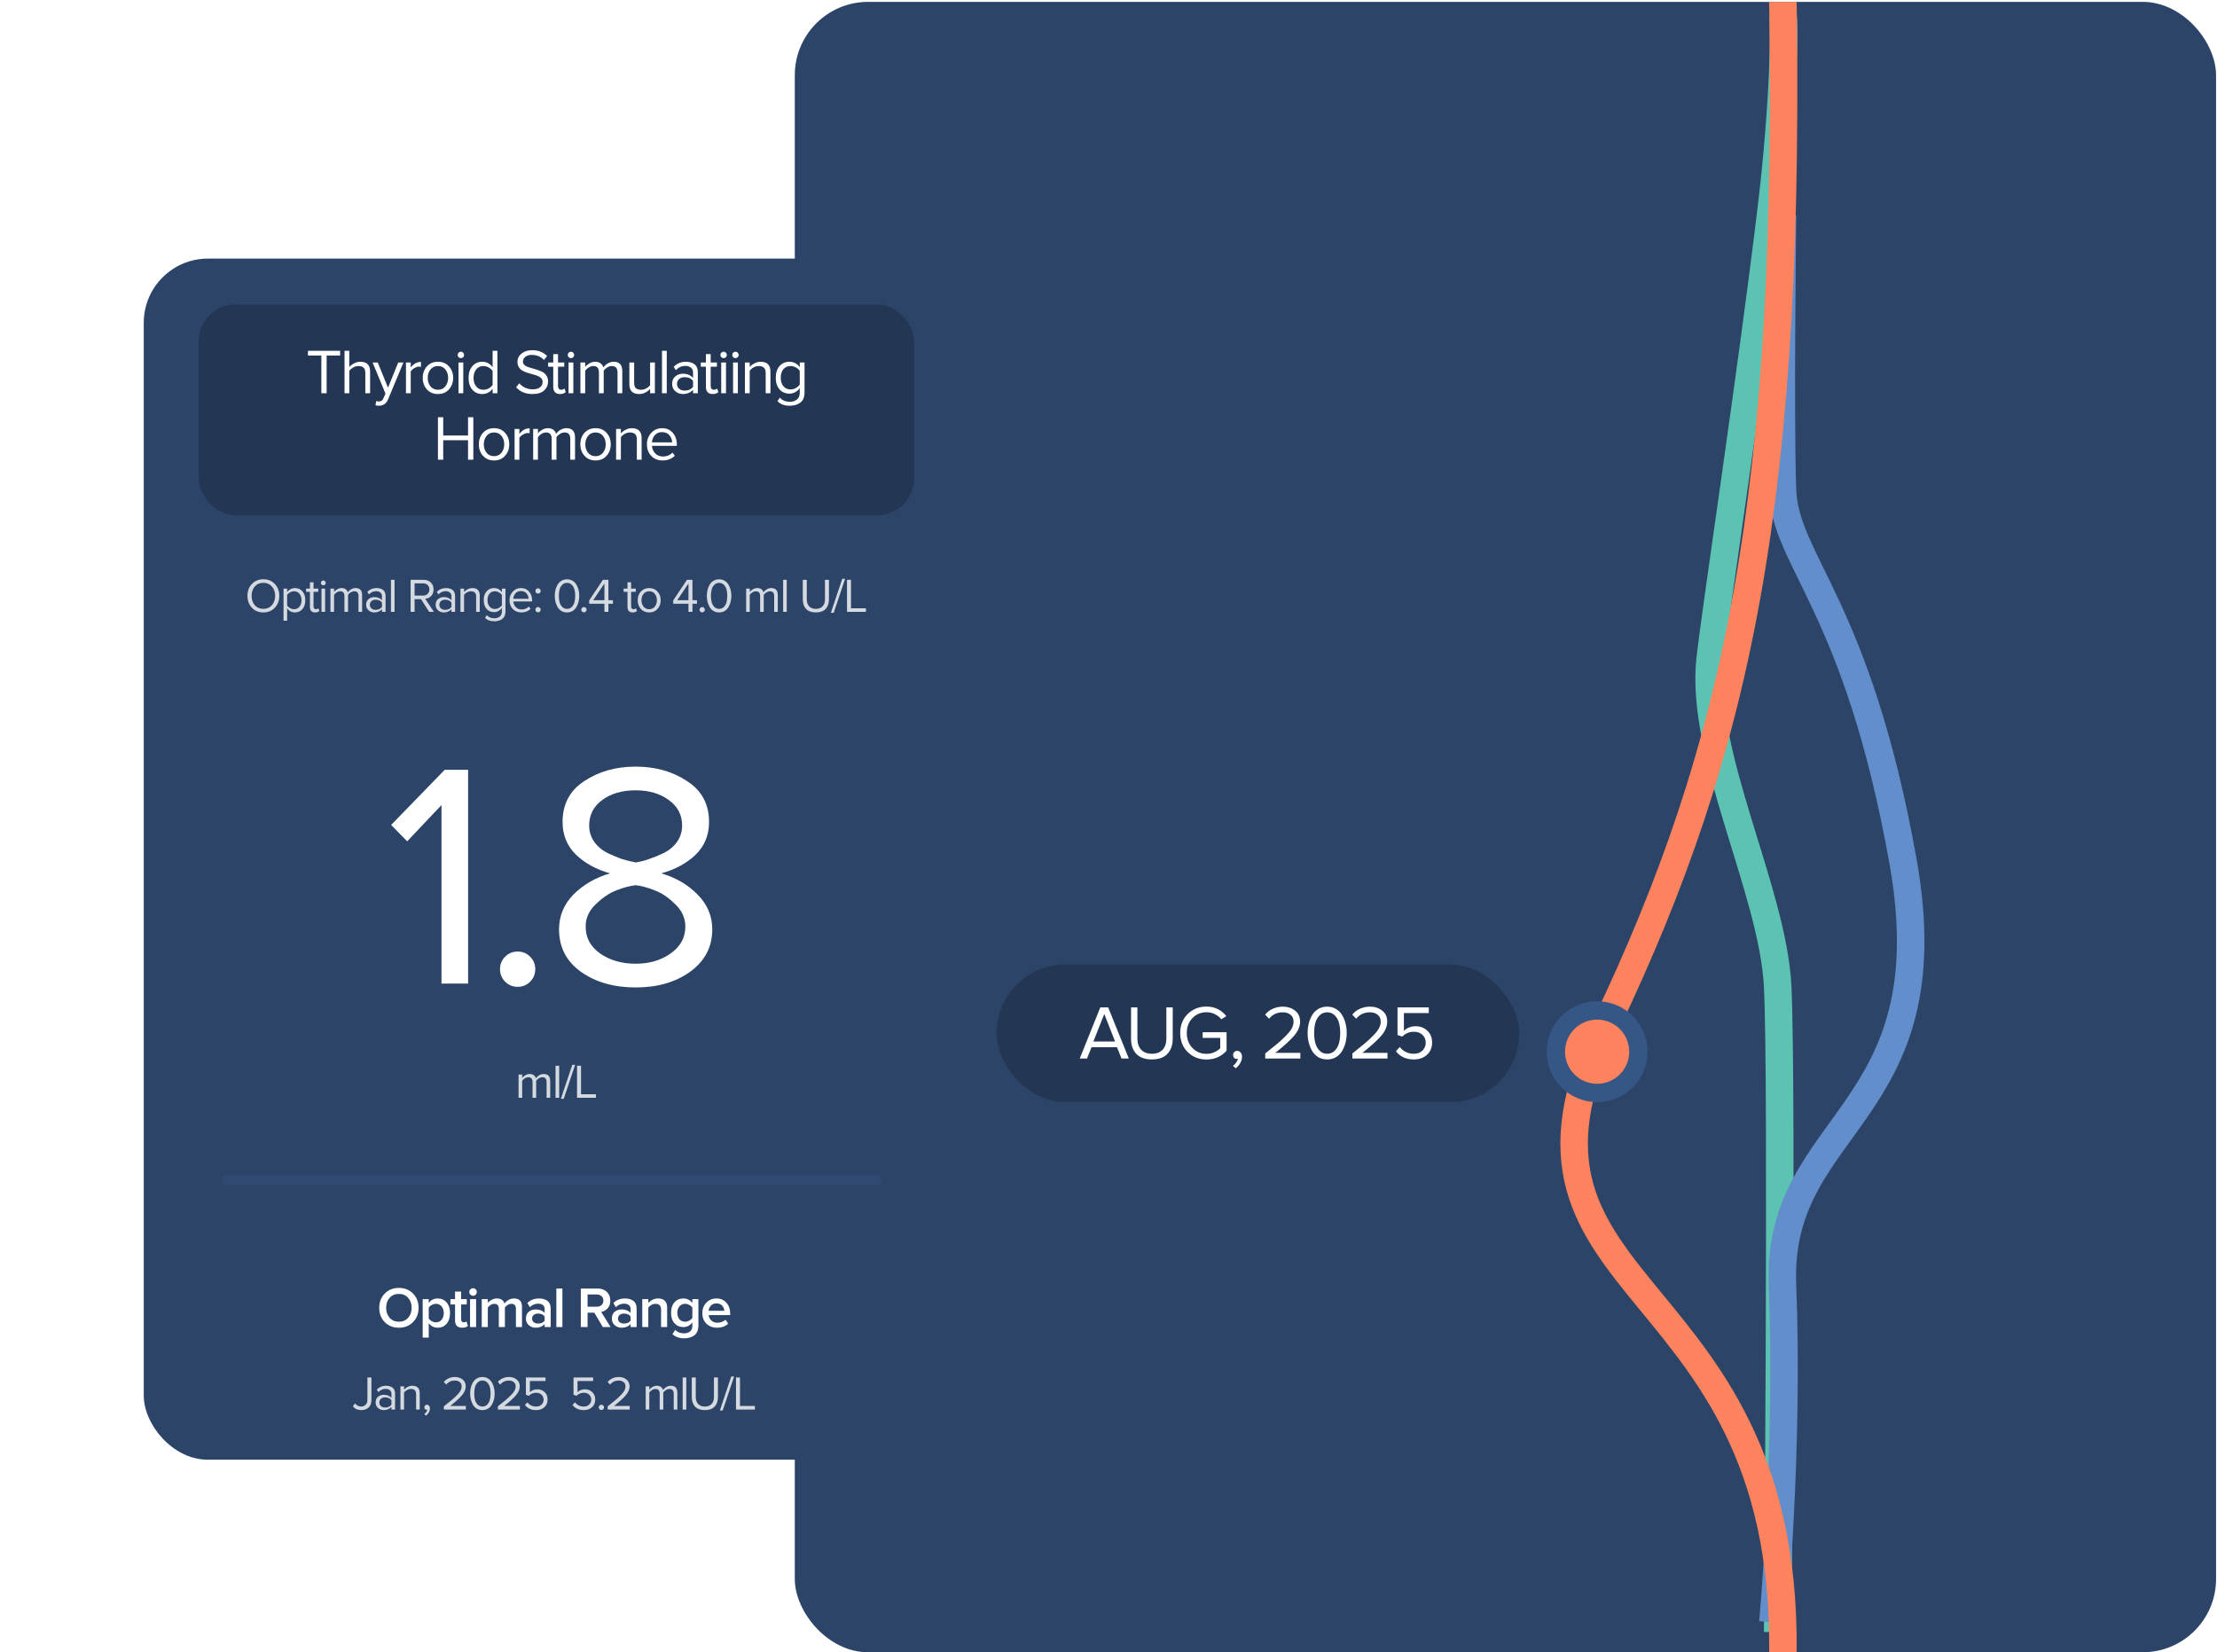 <svg width="267" height="199" viewBox="0 0 267 199" fill="none" xmlns="http://www.w3.org/2000/svg">
<g clip-path="url(#clip0_154_1882)">
<rect x="95.719" y="0.225" width="171.168" height="198.775" rx="8.834" fill="#2C4468"/>
<path d="M214.67 1.555C214.985 2.433 214.856 12.401 213.328 25.101C210.895 45.328 206.771 72.284 205.965 79.327C204.652 90.792 213.51 107.185 214.09 118.793C214.67 130.401 214.09 196.565 214.09 196.565" stroke="#5CC2B1" stroke-width="3.313"/>
<path d="M214.67 25.93C214.67 25.93 214.355 50.438 214.67 59.012C214.984 67.586 223.674 72.877 229.179 103.702C234.685 134.526 213.879 134.949 214.67 154.776C215.46 174.603 213.509 195.403 213.509 195.403" stroke="#628ECB" stroke-width="3.313"/>
<path d="M214.67 -3.088C215.83 59.594 209.471 89.674 193.45 123.355C177.429 157.037 216.411 152.456 214.67 201.209" stroke="#FC835E" stroke-width="3.313"/>
<circle cx="192.346" cy="126.668" r="4.969" fill="#FC835E" stroke="#365686" stroke-width="2.209"/>
<rect x="120.014" y="116.176" width="62.946" height="16.565" rx="8.282" fill="#233755"/>
<path d="M135.945 127.488H135.068L134.523 126.122H131.459L130.915 127.488H130.038L132.511 121.333H133.462L135.945 127.488ZM134.293 125.439L132.991 122.126L131.681 125.439H134.293ZM140.589 126.935C140.165 127.378 139.543 127.599 138.725 127.599C137.907 127.599 137.282 127.378 136.852 126.935C136.427 126.485 136.215 125.873 136.215 125.098V121.333H136.981V125.08C136.981 125.652 137.132 126.101 137.433 126.427C137.734 126.753 138.165 126.916 138.725 126.916C139.285 126.916 139.716 126.753 140.017 126.427C140.319 126.101 140.469 125.652 140.469 125.08V121.333H141.235V125.089C141.235 125.87 141.02 126.485 140.589 126.935ZM145.302 127.608C144.41 127.608 143.659 127.313 143.05 126.722C142.441 126.125 142.136 125.356 142.136 124.415C142.136 123.474 142.441 122.708 143.05 122.117C143.659 121.526 144.41 121.231 145.302 121.231C146.274 121.231 147.071 121.616 147.692 122.385L147.083 122.763C146.886 122.505 146.628 122.299 146.308 122.145C145.994 121.991 145.659 121.914 145.302 121.914C144.625 121.914 144.059 122.151 143.604 122.625C143.155 123.092 142.93 123.689 142.93 124.415C142.93 125.141 143.155 125.741 143.604 126.215C144.059 126.688 144.625 126.925 145.302 126.925C145.64 126.925 145.954 126.861 146.243 126.732C146.539 126.596 146.775 126.439 146.954 126.261V125.006H144.84V124.323H147.72V126.547C147.086 127.254 146.28 127.608 145.302 127.608ZM149.578 127.267C149.578 127.538 149.507 127.796 149.366 128.042C149.224 128.294 149.043 128.5 148.821 128.66L148.48 128.374C148.633 128.276 148.766 128.144 148.877 127.977C148.993 127.817 149.061 127.664 149.08 127.516C149.055 127.528 149.012 127.534 148.95 127.534C148.821 127.534 148.713 127.491 148.627 127.405C148.547 127.313 148.507 127.199 148.507 127.064C148.507 126.928 148.553 126.811 148.646 126.713C148.744 126.615 148.861 126.565 148.996 126.565C149.156 126.565 149.292 126.63 149.403 126.759C149.519 126.882 149.578 127.051 149.578 127.267ZM156.603 127.488H152.376V126.879C153.016 126.375 153.511 125.975 153.862 125.679C154.218 125.378 154.56 125.061 154.886 124.729C155.218 124.39 155.452 124.092 155.587 123.834C155.723 123.569 155.79 123.308 155.79 123.049C155.79 122.68 155.664 122.4 155.412 122.209C155.16 122.019 154.858 121.923 154.508 121.923C153.8 121.923 153.243 122.182 152.837 122.699L152.367 122.209C152.6 121.902 152.905 121.665 153.28 121.499C153.662 121.326 154.071 121.24 154.508 121.24C155.068 121.24 155.55 121.397 155.957 121.711C156.369 122.025 156.575 122.471 156.575 123.049C156.575 123.621 156.329 124.194 155.837 124.766C155.344 125.332 154.594 126.012 153.585 126.805H156.603V127.488ZM159.836 127.599C159.43 127.599 159.07 127.507 158.756 127.322C158.448 127.131 158.202 126.879 158.018 126.565C157.839 126.252 157.704 125.913 157.612 125.55C157.525 125.187 157.482 124.809 157.482 124.415C157.482 124.021 157.525 123.643 157.612 123.28C157.704 122.917 157.839 122.582 158.018 122.274C158.202 121.96 158.448 121.711 158.756 121.526C159.07 121.336 159.43 121.24 159.836 121.24C160.236 121.24 160.592 121.336 160.906 121.526C161.22 121.711 161.466 121.96 161.645 122.274C161.829 122.582 161.965 122.917 162.051 123.28C162.143 123.643 162.189 124.021 162.189 124.415C162.189 124.809 162.143 125.187 162.051 125.55C161.965 125.913 161.829 126.252 161.645 126.565C161.466 126.879 161.22 127.131 160.906 127.322C160.592 127.507 160.236 127.599 159.836 127.599ZM158.913 126.538C159.159 126.79 159.467 126.916 159.836 126.916C160.205 126.916 160.513 126.79 160.759 126.538C161.005 126.279 161.174 125.972 161.266 125.615C161.358 125.258 161.405 124.858 161.405 124.415C161.405 123.972 161.358 123.572 161.266 123.215C161.174 122.858 161.005 122.554 160.759 122.302C160.513 122.049 160.205 121.923 159.836 121.923C159.467 121.923 159.159 122.049 158.913 122.302C158.667 122.554 158.498 122.858 158.405 123.215C158.313 123.572 158.267 123.972 158.267 124.415C158.267 124.858 158.313 125.258 158.405 125.615C158.498 125.972 158.667 126.279 158.913 126.538ZM167.096 127.488H162.87V126.879C163.51 126.375 164.005 125.975 164.356 125.679C164.712 125.378 165.054 125.061 165.38 124.729C165.712 124.39 165.946 124.092 166.081 123.834C166.217 123.569 166.284 123.308 166.284 123.049C166.284 122.68 166.158 122.4 165.906 122.209C165.654 122.019 165.352 121.923 165.002 121.923C164.294 121.923 163.737 122.182 163.331 122.699L162.86 122.209C163.094 121.902 163.399 121.665 163.774 121.499C164.156 121.326 164.565 121.24 165.002 121.24C165.561 121.24 166.044 121.397 166.45 121.711C166.863 122.025 167.069 122.471 167.069 123.049C167.069 123.621 166.823 124.194 166.331 124.766C165.838 125.332 165.088 126.012 164.079 126.805H167.096V127.488ZM170.284 127.599C169.336 127.599 168.613 127.27 168.115 126.612L168.585 126.104C169.01 126.645 169.576 126.916 170.284 126.916C170.702 126.916 171.043 126.79 171.308 126.538C171.572 126.285 171.705 125.972 171.705 125.596C171.705 125.196 171.572 124.877 171.308 124.637C171.05 124.39 170.711 124.267 170.293 124.267C169.739 124.267 169.265 124.461 168.872 124.849L168.309 124.655V121.333H172.074V122.016H169.075V124.157C169.444 123.788 169.924 123.603 170.514 123.603C171.056 123.603 171.517 123.781 171.899 124.138C172.28 124.489 172.471 124.966 172.471 125.569C172.471 126.184 172.265 126.676 171.852 127.045C171.44 127.414 170.917 127.599 170.284 127.599Z" fill="white"/>
</g>
<g filter="url(#filter0_d_154_1882)">
<rect x="14" y="26.729" width="99.049" height="144.664" rx="7.73" fill="#2C4468"/>
<rect x="20.627" y="32.248" width="86.136" height="25.399" rx="4.417" fill="#233754"/>
<path d="M36.025 42.948H35.389V38.403H33.772V37.836H37.65V38.403H36.025V42.948ZM41.26 42.948H40.685V40.511C40.685 40.204 40.613 39.987 40.47 39.859C40.327 39.731 40.12 39.667 39.85 39.667C39.64 39.667 39.433 39.724 39.229 39.836C39.029 39.949 38.871 40.084 38.754 40.242V42.948H38.179V37.836H38.754V39.782C38.897 39.614 39.088 39.468 39.328 39.346C39.569 39.218 39.819 39.154 40.08 39.154C40.866 39.154 41.26 39.547 41.26 40.334V42.948ZM41.907 44.396L41.999 43.875C42.091 43.916 42.196 43.936 42.313 43.936C42.446 43.936 42.556 43.908 42.643 43.852C42.73 43.796 42.804 43.694 42.865 43.546L43.11 42.986L41.562 39.246H42.183L43.417 42.281L44.643 39.246H45.272L43.417 43.699C43.212 44.189 42.85 44.44 42.328 44.45C42.175 44.45 42.035 44.432 41.907 44.396ZM46.152 42.948H45.578V39.246H46.152V39.844C46.495 39.394 46.906 39.169 47.386 39.169V39.76C47.315 39.744 47.238 39.736 47.156 39.736C46.983 39.736 46.794 39.798 46.589 39.92C46.385 40.043 46.239 40.178 46.152 40.327V42.948ZM50.757 42.48C50.425 42.853 49.983 43.04 49.431 43.04C48.879 43.04 48.434 42.853 48.097 42.48C47.765 42.107 47.599 41.645 47.599 41.093C47.599 40.541 47.765 40.081 48.097 39.714C48.434 39.34 48.879 39.154 49.431 39.154C49.983 39.154 50.425 39.34 50.757 39.714C51.094 40.081 51.263 40.541 51.263 41.093C51.263 41.645 51.094 42.107 50.757 42.48ZM48.526 42.112C48.751 42.388 49.053 42.526 49.431 42.526C49.809 42.526 50.108 42.388 50.328 42.112C50.547 41.831 50.657 41.492 50.657 41.093C50.657 40.694 50.547 40.357 50.328 40.081C50.108 39.806 49.809 39.667 49.431 39.667C49.053 39.667 48.751 39.808 48.526 40.089C48.307 40.365 48.197 40.7 48.197 41.093C48.197 41.492 48.307 41.831 48.526 42.112ZM52.19 38.717C52.087 38.717 51.998 38.681 51.921 38.61C51.845 38.533 51.806 38.441 51.806 38.334C51.806 38.227 51.845 38.135 51.921 38.058C51.998 37.981 52.087 37.943 52.19 37.943C52.297 37.943 52.389 37.981 52.465 38.058C52.542 38.135 52.58 38.227 52.58 38.334C52.58 38.441 52.542 38.533 52.465 38.61C52.389 38.681 52.297 38.717 52.19 38.717ZM52.481 42.948H51.906V39.246H52.481V42.948ZM56.591 42.948H56.016V42.396C55.7 42.825 55.283 43.04 54.767 43.04C54.276 43.04 53.878 42.866 53.571 42.519C53.27 42.166 53.119 41.693 53.119 41.101C53.119 40.513 53.27 40.043 53.571 39.691C53.878 39.333 54.276 39.154 54.767 39.154C55.278 39.154 55.694 39.371 56.016 39.806V37.836H56.591V42.948ZM54.905 42.526C55.13 42.526 55.344 42.47 55.549 42.358C55.753 42.245 55.909 42.107 56.016 41.944V40.265C55.909 40.097 55.751 39.956 55.541 39.844C55.337 39.726 55.125 39.667 54.905 39.667C54.542 39.667 54.254 39.803 54.039 40.074C53.824 40.339 53.717 40.682 53.717 41.101C53.717 41.52 53.824 41.862 54.039 42.128C54.254 42.393 54.542 42.526 54.905 42.526ZM60.809 43.04C59.982 43.04 59.328 42.769 58.847 42.227L59.223 41.745C59.657 42.23 60.194 42.473 60.832 42.473C61.246 42.473 61.55 42.386 61.744 42.212C61.938 42.033 62.036 41.826 62.036 41.591C62.036 41.412 61.979 41.262 61.867 41.139C61.755 41.016 61.609 40.922 61.43 40.855C61.256 40.784 61.06 40.72 60.84 40.664C60.625 40.608 60.411 40.546 60.196 40.48C59.982 40.408 59.785 40.324 59.606 40.227C59.432 40.13 59.289 39.992 59.177 39.813C59.064 39.634 59.008 39.422 59.008 39.177C59.008 38.758 59.174 38.418 59.506 38.158C59.839 37.892 60.258 37.759 60.763 37.759C61.525 37.759 62.13 37.997 62.58 38.472L62.197 38.939C61.824 38.531 61.331 38.326 60.717 38.326C60.411 38.326 60.158 38.403 59.959 38.556C59.764 38.704 59.667 38.899 59.667 39.139C59.667 39.318 59.741 39.466 59.89 39.583C60.043 39.701 60.229 39.788 60.449 39.844C60.674 39.9 60.917 39.971 61.177 40.058C61.443 40.14 61.686 40.23 61.905 40.327C62.13 40.419 62.317 40.569 62.465 40.779C62.618 40.988 62.695 41.241 62.695 41.538C62.695 41.956 62.539 42.312 62.227 42.603C61.921 42.894 61.448 43.04 60.809 43.04ZM64.136 43.04C63.865 43.04 63.661 42.966 63.523 42.818C63.385 42.669 63.316 42.455 63.316 42.174V39.752H62.703V39.246H63.316V38.234H63.891V39.246H64.642V39.752H63.891V42.051C63.891 42.194 63.921 42.309 63.982 42.396C64.049 42.483 64.143 42.526 64.266 42.526C64.435 42.526 64.565 42.475 64.657 42.373L64.826 42.802C64.657 42.961 64.427 43.04 64.136 43.04ZM65.444 38.717C65.341 38.717 65.252 38.681 65.175 38.61C65.099 38.533 65.06 38.441 65.06 38.334C65.06 38.227 65.099 38.135 65.175 38.058C65.252 37.981 65.341 37.943 65.444 37.943C65.551 37.943 65.643 37.981 65.719 38.058C65.796 38.135 65.834 38.227 65.834 38.334C65.834 38.441 65.796 38.533 65.719 38.61C65.643 38.681 65.551 38.717 65.444 38.717ZM65.735 42.948H65.16V39.246H65.735V42.948ZM71.631 42.948H71.056V40.434C71.056 39.923 70.829 39.667 70.374 39.667C70.19 39.667 70.006 39.724 69.822 39.836C69.638 39.949 69.495 40.081 69.393 40.235V42.948H68.818V40.434C68.818 39.923 68.591 39.667 68.136 39.667C67.957 39.667 67.776 39.724 67.592 39.836C67.413 39.949 67.27 40.084 67.163 40.242V42.948H66.588V39.246H67.163V39.782C67.254 39.639 67.415 39.499 67.645 39.361C67.875 39.223 68.113 39.154 68.358 39.154C68.629 39.154 68.849 39.218 69.017 39.346C69.186 39.473 69.298 39.639 69.355 39.844C69.467 39.66 69.638 39.499 69.868 39.361C70.098 39.223 70.341 39.154 70.596 39.154C71.286 39.154 71.631 39.527 71.631 40.273V42.948ZM75.557 42.948H74.982V42.427C74.829 42.6 74.635 42.746 74.4 42.863C74.17 42.981 73.925 43.04 73.664 43.04C72.877 43.04 72.484 42.646 72.484 41.859V39.246H73.059V41.683C73.059 41.99 73.128 42.207 73.266 42.335C73.409 42.462 73.616 42.526 73.886 42.526C74.101 42.526 74.308 42.473 74.507 42.365C74.712 42.258 74.87 42.125 74.982 41.967V39.246H75.557V42.948ZM76.986 42.948H76.412V37.836H76.986V42.948ZM80.729 42.948H80.154V42.526C79.842 42.869 79.433 43.04 78.928 43.04C78.585 43.04 78.284 42.93 78.023 42.71C77.763 42.49 77.632 42.192 77.632 41.813C77.632 41.425 77.76 41.126 78.016 40.917C78.276 40.702 78.58 40.595 78.928 40.595C79.454 40.595 79.863 40.764 80.154 41.101V40.434C80.154 40.189 80.067 39.997 79.893 39.859C79.719 39.721 79.495 39.652 79.219 39.652C78.784 39.652 78.406 39.823 78.085 40.166L77.816 39.767C78.21 39.358 78.703 39.154 79.296 39.154C79.719 39.154 80.064 39.256 80.33 39.461C80.596 39.665 80.729 39.979 80.729 40.403V42.948ZM79.135 42.626C79.594 42.626 79.934 42.473 80.154 42.166V41.469C79.934 41.162 79.594 41.009 79.135 41.009C78.869 41.009 78.649 41.085 78.475 41.239C78.307 41.387 78.222 41.581 78.222 41.821C78.222 42.056 78.307 42.25 78.475 42.404C78.649 42.552 78.869 42.626 79.135 42.626ZM82.522 43.04C82.251 43.04 82.047 42.966 81.909 42.818C81.771 42.669 81.702 42.455 81.702 42.174V39.752H81.089V39.246H81.702V38.234H82.277V39.246H83.028V39.752H82.277V42.051C82.277 42.194 82.308 42.309 82.369 42.396C82.436 42.483 82.53 42.526 82.653 42.526C82.821 42.526 82.951 42.475 83.043 42.373L83.212 42.802C83.043 42.961 82.814 43.04 82.522 43.04ZM83.83 38.717C83.728 38.717 83.638 38.681 83.562 38.61C83.485 38.533 83.447 38.441 83.447 38.334C83.447 38.227 83.485 38.135 83.562 38.058C83.638 37.981 83.728 37.943 83.83 37.943C83.937 37.943 84.029 37.981 84.106 38.058C84.183 38.135 84.221 38.227 84.221 38.334C84.221 38.441 84.183 38.533 84.106 38.61C84.029 38.681 83.937 38.717 83.83 38.717ZM84.121 42.948H83.546V39.246H84.121V42.948ZM85.258 38.717C85.156 38.717 85.066 38.681 84.99 38.61C84.913 38.533 84.875 38.441 84.875 38.334C84.875 38.227 84.913 38.135 84.99 38.058C85.066 37.981 85.156 37.943 85.258 37.943C85.365 37.943 85.457 37.981 85.534 38.058C85.611 38.135 85.649 38.227 85.649 38.334C85.649 38.441 85.611 38.533 85.534 38.61C85.457 38.681 85.365 38.717 85.258 38.717ZM85.549 42.948H84.974V39.246H85.549V42.948ZM89.475 42.948H88.901V40.526C88.901 40.214 88.829 39.995 88.686 39.867C88.543 39.734 88.339 39.667 88.073 39.667C87.858 39.667 87.649 39.724 87.445 39.836C87.245 39.949 87.089 40.084 86.977 40.242V42.948H86.402V39.246H86.977V39.782C87.12 39.614 87.312 39.468 87.552 39.346C87.792 39.218 88.04 39.154 88.295 39.154C89.082 39.154 89.475 39.553 89.475 40.35V42.948ZM91.817 44.45C91.49 44.45 91.211 44.409 90.981 44.327C90.751 44.251 90.532 44.108 90.322 43.898L90.613 43.469C90.894 43.806 91.296 43.975 91.817 43.975C92.159 43.975 92.443 43.883 92.667 43.699C92.892 43.52 93.005 43.242 93.005 42.863V42.335C92.867 42.529 92.688 42.687 92.468 42.81C92.248 42.932 92.013 42.994 91.763 42.994C91.272 42.994 90.874 42.823 90.567 42.48C90.266 42.133 90.115 41.665 90.115 41.078C90.115 40.49 90.266 40.023 90.567 39.675C90.874 39.328 91.272 39.154 91.763 39.154C92.269 39.154 92.683 39.371 93.005 39.806V39.246H93.579V42.84C93.579 43.408 93.413 43.816 93.081 44.067C92.749 44.322 92.328 44.45 91.817 44.45ZM91.901 42.488C92.121 42.488 92.333 42.429 92.537 42.312C92.747 42.194 92.902 42.051 93.005 41.882V40.265C92.902 40.097 92.749 39.956 92.545 39.844C92.34 39.726 92.126 39.667 91.901 39.667C91.533 39.667 91.242 39.798 91.027 40.058C90.818 40.319 90.713 40.659 90.713 41.078C90.713 41.492 90.82 41.831 91.035 42.097C91.249 42.358 91.538 42.488 91.901 42.488ZM53.691 50.948H53.055V48.602H50.066V50.948H49.429V45.836H50.066V48.035H53.055V45.836H53.691V50.948ZM57.512 50.48C57.18 50.853 56.738 51.04 56.186 51.04C55.634 51.04 55.19 50.853 54.853 50.48C54.52 50.107 54.355 49.645 54.355 49.093C54.355 48.541 54.52 48.081 54.853 47.714C55.19 47.34 55.634 47.154 56.186 47.154C56.738 47.154 57.18 47.34 57.512 47.714C57.849 48.081 58.018 48.541 58.018 49.093C58.018 49.645 57.849 50.107 57.512 50.48ZM55.282 50.112C55.507 50.388 55.808 50.526 56.186 50.526C56.564 50.526 56.863 50.388 57.083 50.112C57.303 49.831 57.413 49.492 57.413 49.093C57.413 48.694 57.303 48.357 57.083 48.081C56.863 47.806 56.564 47.667 56.186 47.667C55.808 47.667 55.507 47.808 55.282 48.089C55.062 48.365 54.952 48.7 54.952 49.093C54.952 49.492 55.062 49.831 55.282 50.112ZM59.236 50.948H58.661V47.246H59.236V47.844C59.578 47.394 59.99 47.169 60.47 47.169V47.76C60.399 47.744 60.322 47.736 60.24 47.736C60.066 47.736 59.877 47.798 59.673 47.92C59.469 48.043 59.323 48.178 59.236 48.327V50.948ZM65.941 50.948H65.366V48.434C65.366 47.923 65.138 47.667 64.684 47.667C64.5 47.667 64.316 47.724 64.132 47.836C63.948 47.949 63.805 48.081 63.703 48.235V50.948H63.128V48.434C63.128 47.923 62.9 47.667 62.446 47.667C62.267 47.667 62.086 47.724 61.901 47.836C61.723 47.949 61.58 48.084 61.472 48.242V50.948H60.898V47.246H61.472V47.782C61.564 47.639 61.725 47.499 61.955 47.361C62.185 47.223 62.423 47.154 62.668 47.154C62.939 47.154 63.158 47.218 63.327 47.346C63.496 47.473 63.608 47.639 63.664 47.844C63.777 47.66 63.948 47.499 64.178 47.361C64.408 47.223 64.65 47.154 64.906 47.154C65.596 47.154 65.941 47.527 65.941 48.273V50.948ZM69.737 50.48C69.404 50.853 68.963 51.04 68.411 51.04C67.859 51.04 67.414 50.853 67.077 50.48C66.745 50.107 66.579 49.645 66.579 49.093C66.579 48.541 66.745 48.081 67.077 47.714C67.414 47.34 67.859 47.154 68.411 47.154C68.963 47.154 69.404 47.34 69.737 47.714C70.074 48.081 70.242 48.541 70.242 49.093C70.242 49.645 70.074 50.107 69.737 50.48ZM67.506 50.112C67.731 50.388 68.033 50.526 68.411 50.526C68.789 50.526 69.088 50.388 69.307 50.112C69.527 49.831 69.637 49.492 69.637 49.093C69.637 48.694 69.527 48.357 69.307 48.081C69.088 47.806 68.789 47.667 68.411 47.667C68.033 47.667 67.731 47.808 67.506 48.089C67.287 48.365 67.177 48.7 67.177 49.093C67.177 49.492 67.287 49.831 67.506 50.112ZM73.959 50.948H73.384V48.526C73.384 48.214 73.313 47.995 73.17 47.867C73.027 47.734 72.822 47.667 72.557 47.667C72.342 47.667 72.133 47.724 71.928 47.836C71.729 47.949 71.573 48.084 71.461 48.242V50.948H70.886V47.246H71.461V47.782C71.604 47.614 71.795 47.468 72.035 47.346C72.276 47.218 72.523 47.154 72.779 47.154C73.566 47.154 73.959 47.553 73.959 48.35V50.948ZM76.484 51.04C75.933 51.04 75.48 50.861 75.128 50.503C74.775 50.141 74.599 49.67 74.599 49.093C74.599 48.551 74.773 48.094 75.12 47.721C75.468 47.343 75.902 47.154 76.423 47.154C76.97 47.154 77.401 47.343 77.718 47.721C78.04 48.094 78.201 48.567 78.201 49.139V49.285H75.204C75.23 49.647 75.363 49.951 75.603 50.197C75.843 50.442 76.155 50.565 76.538 50.565C76.998 50.565 77.378 50.409 77.68 50.097L77.956 50.473C77.578 50.851 77.087 51.04 76.484 51.04ZM77.634 48.863C77.629 48.546 77.522 48.263 77.312 48.012C77.103 47.757 76.804 47.629 76.415 47.629C76.047 47.629 75.756 47.754 75.542 48.005C75.332 48.255 75.22 48.541 75.204 48.863H77.634Z" fill="white"/>
<path d="M28.405 69.345C27.838 69.345 27.377 69.156 27.021 68.777C26.666 68.399 26.489 67.922 26.489 67.347C26.489 66.772 26.666 66.295 27.021 65.917C27.377 65.538 27.838 65.349 28.405 65.349C28.969 65.349 29.428 65.538 29.784 65.917C30.143 66.295 30.322 66.772 30.322 67.347C30.322 67.922 30.143 68.399 29.784 68.777C29.428 69.156 28.969 69.345 28.405 69.345ZM28.405 68.916C28.83 68.916 29.172 68.77 29.43 68.476C29.693 68.179 29.824 67.803 29.824 67.347C29.824 66.888 29.693 66.511 29.43 66.218C29.172 65.924 28.83 65.778 28.405 65.778C27.977 65.778 27.633 65.924 27.375 66.218C27.116 66.511 26.987 66.888 26.987 67.347C26.987 67.803 27.116 68.179 27.375 68.476C27.633 68.77 27.977 68.916 28.405 68.916ZM32.212 69.345C31.818 69.345 31.503 69.181 31.268 68.853V70.341H30.834V66.478H31.268V66.895C31.372 66.749 31.507 66.631 31.673 66.542C31.839 66.453 32.019 66.409 32.212 66.409C32.583 66.409 32.882 66.542 33.109 66.809C33.341 67.071 33.457 67.426 33.457 67.874C33.457 68.322 33.341 68.679 33.109 68.945C32.882 69.212 32.583 69.345 32.212 69.345ZM32.102 68.957C32.376 68.957 32.594 68.856 32.756 68.656C32.918 68.451 32.999 68.191 32.999 67.874C32.999 67.558 32.918 67.299 32.756 67.098C32.594 66.897 32.376 66.797 32.102 66.797C31.936 66.797 31.774 66.841 31.615 66.93C31.461 67.015 31.345 67.119 31.268 67.243V68.505C31.345 68.633 31.461 68.741 31.615 68.829C31.774 68.914 31.936 68.957 32.102 68.957ZM34.632 69.345C34.428 69.345 34.273 69.289 34.169 69.177C34.065 69.065 34.013 68.903 34.013 68.691V66.861H33.549V66.478H34.013V65.714H34.447V66.478H35.014V66.861H34.447V68.598C34.447 68.706 34.47 68.793 34.516 68.859C34.566 68.924 34.638 68.957 34.73 68.957C34.858 68.957 34.956 68.918 35.026 68.841L35.153 69.165C35.026 69.285 34.852 69.345 34.632 69.345ZM35.62 66.079C35.543 66.079 35.475 66.052 35.417 65.998C35.36 65.94 35.331 65.871 35.331 65.789C35.331 65.708 35.36 65.639 35.417 65.581C35.475 65.523 35.543 65.494 35.62 65.494C35.701 65.494 35.771 65.523 35.829 65.581C35.887 65.639 35.916 65.708 35.916 65.789C35.916 65.871 35.887 65.94 35.829 65.998C35.771 66.052 35.701 66.079 35.62 66.079ZM35.84 69.275H35.406V66.478H35.84V69.275ZM40.295 69.275H39.861V67.376C39.861 66.99 39.689 66.797 39.345 66.797C39.206 66.797 39.067 66.84 38.928 66.924C38.789 67.009 38.681 67.11 38.604 67.225V69.275H38.17V67.376C38.17 66.99 37.998 66.797 37.654 66.797C37.519 66.797 37.382 66.84 37.243 66.924C37.108 67.009 37 67.112 36.919 67.231V69.275H36.485V66.478H36.919V66.884C36.989 66.776 37.11 66.67 37.284 66.565C37.458 66.461 37.637 66.409 37.822 66.409C38.027 66.409 38.193 66.457 38.32 66.554C38.448 66.65 38.533 66.776 38.575 66.93C38.66 66.791 38.789 66.67 38.963 66.565C39.137 66.461 39.32 66.409 39.513 66.409C40.034 66.409 40.295 66.691 40.295 67.254V69.275ZM43.123 69.275H42.688V68.957C42.453 69.216 42.144 69.345 41.762 69.345C41.503 69.345 41.275 69.262 41.078 69.096C40.882 68.93 40.783 68.704 40.783 68.418C40.783 68.125 40.88 67.899 41.073 67.741C41.27 67.579 41.499 67.498 41.762 67.498C42.16 67.498 42.468 67.625 42.688 67.88V67.376C42.688 67.191 42.623 67.046 42.491 66.942C42.36 66.838 42.19 66.785 41.982 66.785C41.654 66.785 41.368 66.915 41.125 67.173L40.922 66.872C41.219 66.563 41.592 66.409 42.04 66.409C42.36 66.409 42.621 66.486 42.822 66.641C43.022 66.795 43.123 67.032 43.123 67.353V69.275ZM41.918 69.032C42.266 69.032 42.522 68.916 42.688 68.685V68.158C42.522 67.926 42.266 67.81 41.918 67.81C41.717 67.81 41.551 67.868 41.42 67.984C41.293 68.096 41.229 68.243 41.229 68.424C41.229 68.602 41.293 68.748 41.42 68.864C41.551 68.976 41.717 69.032 41.918 69.032ZM44.206 69.275H43.771V65.413H44.206V69.275ZM48.941 69.275H48.374L47.389 67.741H46.619V69.275H46.139V65.413H47.691C48.05 65.413 48.341 65.519 48.565 65.731C48.789 65.944 48.901 66.226 48.901 66.577C48.901 66.909 48.804 67.173 48.611 67.37C48.418 67.567 48.181 67.677 47.899 67.7L48.941 69.275ZM47.633 67.318C47.86 67.318 48.046 67.249 48.188 67.11C48.331 66.971 48.403 66.793 48.403 66.577C48.403 66.361 48.331 66.185 48.188 66.05C48.046 65.911 47.86 65.841 47.633 65.841H46.619V67.318H47.633ZM51.492 69.275H51.058V68.957C50.823 69.216 50.514 69.345 50.132 69.345C49.873 69.345 49.645 69.262 49.448 69.096C49.252 68.93 49.153 68.704 49.153 68.418C49.153 68.125 49.249 67.899 49.443 67.741C49.639 67.579 49.869 67.498 50.132 67.498C50.529 67.498 50.838 67.625 51.058 67.88V67.376C51.058 67.191 50.992 67.046 50.861 66.942C50.73 66.838 50.56 66.785 50.352 66.785C50.023 66.785 49.738 66.915 49.495 67.173L49.292 66.872C49.589 66.563 49.962 66.409 50.41 66.409C50.73 66.409 50.991 66.486 51.191 66.641C51.392 66.795 51.492 67.032 51.492 67.353V69.275ZM50.288 69.032C50.635 69.032 50.892 68.916 51.058 68.685V68.158C50.892 67.926 50.635 67.81 50.288 67.81C50.087 67.81 49.921 67.868 49.79 67.984C49.663 68.096 49.599 68.243 49.599 68.424C49.599 68.602 49.663 68.748 49.79 68.864C49.921 68.976 50.087 69.032 50.288 69.032ZM54.463 69.275H54.029V67.445C54.029 67.21 53.975 67.044 53.867 66.948C53.759 66.847 53.604 66.797 53.404 66.797C53.241 66.797 53.083 66.84 52.929 66.924C52.778 67.009 52.66 67.112 52.575 67.231V69.275H52.141V66.478H52.575V66.884C52.684 66.757 52.828 66.646 53.01 66.554C53.191 66.457 53.379 66.409 53.572 66.409C54.166 66.409 54.463 66.71 54.463 67.312V69.275ZM56.232 70.41C55.985 70.41 55.775 70.379 55.601 70.318C55.427 70.26 55.261 70.152 55.103 69.993L55.323 69.669C55.535 69.924 55.838 70.051 56.232 70.051C56.491 70.051 56.705 69.982 56.875 69.843C57.045 69.708 57.13 69.497 57.13 69.212V68.812C57.025 68.959 56.89 69.079 56.724 69.171C56.558 69.264 56.381 69.31 56.192 69.31C55.821 69.31 55.52 69.181 55.288 68.922C55.06 68.66 54.947 68.306 54.947 67.862C54.947 67.418 55.06 67.065 55.288 66.803C55.52 66.54 55.821 66.409 56.192 66.409C56.574 66.409 56.886 66.573 57.13 66.901V66.478H57.564V69.194C57.564 69.623 57.438 69.932 57.188 70.121C56.937 70.314 56.618 70.41 56.232 70.41ZM56.296 68.928C56.462 68.928 56.622 68.884 56.776 68.795C56.935 68.706 57.053 68.598 57.13 68.471V67.249C57.053 67.121 56.937 67.015 56.782 66.93C56.628 66.841 56.466 66.797 56.296 66.797C56.018 66.797 55.798 66.895 55.636 67.092C55.477 67.289 55.398 67.546 55.398 67.862C55.398 68.175 55.479 68.432 55.642 68.633C55.804 68.829 56.022 68.928 56.296 68.928ZM59.474 69.345C59.057 69.345 58.716 69.21 58.449 68.939C58.183 68.665 58.05 68.31 58.05 67.874C58.05 67.465 58.181 67.119 58.444 66.838C58.706 66.552 59.034 66.409 59.428 66.409C59.841 66.409 60.167 66.552 60.407 66.838C60.65 67.119 60.772 67.476 60.772 67.909V68.019H58.507C58.527 68.293 58.627 68.523 58.808 68.708C58.99 68.893 59.225 68.986 59.515 68.986C59.862 68.986 60.15 68.868 60.378 68.633L60.586 68.916C60.3 69.202 59.93 69.345 59.474 69.345ZM60.343 67.7C60.339 67.461 60.258 67.247 60.1 67.058C59.941 66.865 59.716 66.768 59.422 66.768C59.144 66.768 58.924 66.863 58.762 67.052C58.604 67.241 58.519 67.457 58.507 67.7H60.343ZM61.711 66.982C61.649 67.044 61.574 67.075 61.485 67.075C61.396 67.075 61.321 67.044 61.259 66.982C61.197 66.921 61.166 66.845 61.166 66.757C61.166 66.668 61.197 66.592 61.259 66.531C61.321 66.469 61.396 66.438 61.485 66.438C61.574 66.438 61.649 66.469 61.711 66.531C61.772 66.592 61.803 66.668 61.803 66.757C61.803 66.845 61.772 66.921 61.711 66.982ZM61.711 69.241C61.649 69.302 61.574 69.333 61.485 69.333C61.396 69.333 61.321 69.302 61.259 69.241C61.197 69.179 61.166 69.104 61.166 69.015C61.166 68.926 61.197 68.851 61.259 68.789C61.321 68.727 61.396 68.696 61.485 68.696C61.574 68.696 61.649 68.727 61.711 68.789C61.772 68.851 61.803 68.926 61.803 69.015C61.803 69.104 61.772 69.179 61.711 69.241ZM64.975 69.345C64.72 69.345 64.494 69.287 64.297 69.171C64.104 69.052 63.95 68.893 63.834 68.696C63.722 68.499 63.637 68.287 63.579 68.059C63.525 67.832 63.498 67.594 63.498 67.347C63.498 67.1 63.525 66.863 63.579 66.635C63.637 66.407 63.722 66.197 63.834 66.004C63.95 65.807 64.104 65.65 64.297 65.535C64.494 65.415 64.72 65.355 64.975 65.355C65.225 65.355 65.449 65.415 65.646 65.535C65.843 65.65 65.998 65.807 66.109 66.004C66.225 66.197 66.31 66.407 66.364 66.635C66.422 66.863 66.451 67.1 66.451 67.347C66.451 67.594 66.422 67.832 66.364 68.059C66.31 68.287 66.225 68.499 66.109 68.696C65.998 68.893 65.843 69.052 65.646 69.171C65.449 69.287 65.225 69.345 64.975 69.345ZM64.395 68.679C64.55 68.837 64.743 68.916 64.975 68.916C65.206 68.916 65.399 68.837 65.554 68.679C65.708 68.517 65.814 68.324 65.872 68.1C65.93 67.876 65.959 67.625 65.959 67.347C65.959 67.069 65.93 66.818 65.872 66.594C65.814 66.37 65.708 66.179 65.554 66.021C65.399 65.863 65.206 65.784 64.975 65.784C64.743 65.784 64.55 65.863 64.395 66.021C64.241 66.179 64.135 66.37 64.077 66.594C64.019 66.818 63.99 67.069 63.99 67.347C63.99 67.625 64.019 67.876 64.077 68.1C64.135 68.324 64.241 68.517 64.395 68.679ZM67.237 69.241C67.175 69.302 67.1 69.333 67.011 69.333C66.923 69.333 66.847 69.302 66.785 69.241C66.724 69.179 66.693 69.104 66.693 69.015C66.693 68.926 66.724 68.851 66.785 68.789C66.847 68.727 66.923 68.696 67.011 68.696C67.1 68.696 67.175 68.727 67.237 68.789C67.299 68.851 67.33 68.926 67.33 69.015C67.33 69.104 67.299 69.179 67.237 69.241ZM69.96 69.275H69.479V68.297H67.644V67.897L69.3 65.413H69.96V67.874H70.504V68.297H69.96V69.275ZM69.479 67.874V65.859L68.124 67.874H69.479ZM72.877 69.345C72.672 69.345 72.518 69.289 72.414 69.177C72.31 69.065 72.257 68.903 72.257 68.691V66.861H71.794V66.478H72.257V65.714H72.692V66.478H73.259V66.861H72.692V68.598C72.692 68.706 72.715 68.793 72.761 68.859C72.811 68.924 72.883 68.957 72.976 68.957C73.103 68.957 73.201 68.918 73.271 68.841L73.398 69.165C73.271 69.285 73.097 69.345 72.877 69.345ZM75.875 68.922C75.624 69.204 75.29 69.345 74.873 69.345C74.456 69.345 74.12 69.204 73.865 68.922C73.614 68.64 73.489 68.291 73.489 67.874C73.489 67.457 73.614 67.11 73.865 66.832C74.12 66.55 74.456 66.409 74.873 66.409C75.29 66.409 75.624 66.55 75.875 66.832C76.129 67.11 76.257 67.457 76.257 67.874C76.257 68.291 76.129 68.64 75.875 68.922ZM74.189 68.644C74.359 68.853 74.587 68.957 74.873 68.957C75.159 68.957 75.384 68.853 75.55 68.644C75.716 68.432 75.799 68.175 75.799 67.874C75.799 67.573 75.716 67.318 75.55 67.11C75.384 66.901 75.159 66.797 74.873 66.797C74.587 66.797 74.359 66.903 74.189 67.115C74.023 67.324 73.941 67.577 73.941 67.874C73.941 68.175 74.023 68.432 74.189 68.644ZM80.081 69.275H79.601V68.297H77.765V67.897L79.421 65.413H80.081V67.874H80.626V68.297H80.081V69.275ZM79.601 67.874V65.859L78.246 67.874H79.601ZM81.479 69.241C81.417 69.302 81.342 69.333 81.253 69.333C81.164 69.333 81.089 69.302 81.027 69.241C80.965 69.179 80.934 69.104 80.934 69.015C80.934 68.926 80.965 68.851 81.027 68.789C81.089 68.727 81.164 68.696 81.253 68.696C81.342 68.696 81.417 68.727 81.479 68.789C81.54 68.851 81.571 68.926 81.571 69.015C81.571 69.104 81.54 69.179 81.479 69.241ZM83.291 69.345C83.036 69.345 82.81 69.287 82.613 69.171C82.42 69.052 82.266 68.893 82.15 68.696C82.038 68.499 81.953 68.287 81.895 68.059C81.841 67.832 81.814 67.594 81.814 67.347C81.814 67.1 81.841 66.863 81.895 66.635C81.953 66.407 82.038 66.197 82.15 66.004C82.266 65.807 82.42 65.65 82.613 65.535C82.81 65.415 83.036 65.355 83.291 65.355C83.541 65.355 83.765 65.415 83.962 65.535C84.159 65.65 84.314 65.807 84.425 66.004C84.541 66.197 84.626 66.407 84.68 66.635C84.738 66.863 84.767 67.1 84.767 67.347C84.767 67.594 84.738 67.832 84.68 68.059C84.626 68.287 84.541 68.499 84.425 68.696C84.314 68.893 84.159 69.052 83.962 69.171C83.765 69.287 83.541 69.345 83.291 69.345ZM82.712 68.679C82.866 68.837 83.059 68.916 83.291 68.916C83.522 68.916 83.715 68.837 83.87 68.679C84.024 68.517 84.13 68.324 84.188 68.1C84.246 67.876 84.275 67.625 84.275 67.347C84.275 67.069 84.246 66.818 84.188 66.594C84.13 66.37 84.024 66.179 83.87 66.021C83.715 65.863 83.522 65.784 83.291 65.784C83.059 65.784 82.866 65.863 82.712 66.021C82.557 66.179 82.451 66.37 82.393 66.594C82.335 66.818 82.306 67.069 82.306 67.347C82.306 67.625 82.335 67.876 82.393 68.1C82.451 68.324 82.557 68.517 82.712 68.679ZM90.358 69.275H89.924V67.376C89.924 66.99 89.752 66.797 89.408 66.797C89.269 66.797 89.13 66.84 88.992 66.924C88.853 67.009 88.744 67.11 88.667 67.225V69.275H88.233V67.376C88.233 66.99 88.061 66.797 87.718 66.797C87.582 66.797 87.445 66.84 87.306 66.924C87.171 67.009 87.063 67.112 86.982 67.231V69.275H86.548V66.478H86.982V66.884C87.052 66.776 87.173 66.67 87.347 66.565C87.521 66.461 87.7 66.409 87.885 66.409C88.09 66.409 88.256 66.457 88.383 66.554C88.511 66.65 88.596 66.776 88.638 66.93C88.723 66.791 88.853 66.67 89.026 66.565C89.2 66.461 89.383 66.409 89.576 66.409C90.097 66.409 90.358 66.691 90.358 67.254V69.275ZM91.437 69.275H91.003V65.413H91.437V69.275ZM96.115 68.928C95.848 69.206 95.458 69.345 94.945 69.345C94.431 69.345 94.04 69.206 93.769 68.928C93.503 68.646 93.37 68.262 93.37 67.776V65.413H93.85V67.764C93.85 68.123 93.945 68.405 94.134 68.609C94.323 68.814 94.594 68.916 94.945 68.916C95.296 68.916 95.567 68.814 95.756 68.609C95.945 68.405 96.039 68.123 96.039 67.764V65.413H96.52V67.77C96.52 68.26 96.385 68.646 96.115 68.928ZM97.093 69.391H96.751L98.123 65.297H98.465L97.093 69.391ZM100.97 69.275H98.694V65.413H99.175V68.847H100.97V69.275Z" fill="white" fill-opacity="0.8"/>
<path d="M46.43 154.82C45.985 155.269 45.418 155.494 44.727 155.494C44.037 155.494 43.47 155.269 43.025 154.82C42.58 154.366 42.358 153.791 42.358 153.096C42.358 152.401 42.58 151.829 43.025 151.38C43.47 150.926 44.037 150.699 44.727 150.699C45.418 150.699 45.985 150.926 46.43 151.38C46.874 151.829 47.097 152.401 47.097 153.096C47.097 153.791 46.874 154.366 46.43 154.82ZM44.727 154.771C45.186 154.771 45.557 154.613 45.839 154.298C46.122 153.979 46.263 153.578 46.263 153.096C46.263 152.61 46.122 152.209 45.839 151.894C45.557 151.579 45.186 151.422 44.727 151.422C44.264 151.422 43.891 151.579 43.609 151.894C43.331 152.209 43.192 152.61 43.192 153.096C43.192 153.583 43.331 153.983 43.609 154.298C43.891 154.613 44.264 154.771 44.727 154.771ZM49.399 155.494C48.955 155.494 48.596 155.311 48.322 154.945V156.689H47.593V152.054H48.322V152.513C48.591 152.151 48.95 151.971 49.399 151.971C49.839 151.971 50.196 152.128 50.469 152.443C50.747 152.758 50.886 153.187 50.886 153.729C50.886 154.271 50.747 154.701 50.469 155.021C50.196 155.336 49.839 155.494 49.399 155.494ZM49.184 154.847C49.471 154.847 49.7 154.743 49.872 154.535C50.043 154.326 50.129 154.057 50.129 153.729C50.129 153.4 50.043 153.133 49.872 152.929C49.7 152.721 49.471 152.617 49.184 152.617C49.017 152.617 48.853 152.661 48.691 152.749C48.528 152.837 48.406 152.943 48.322 153.068V154.396C48.406 154.521 48.528 154.627 48.691 154.715C48.853 154.803 49.017 154.847 49.184 154.847ZM52.351 155.494C52.069 155.494 51.853 155.419 51.705 155.271C51.561 155.123 51.49 154.91 51.49 154.632V152.693H50.934V152.054H51.49V151.137H52.219V152.054H52.9V152.693H52.219V154.451C52.219 154.572 52.247 154.669 52.303 154.743C52.358 154.813 52.437 154.847 52.539 154.847C52.687 154.847 52.796 154.808 52.865 154.729L53.039 155.278C52.886 155.422 52.657 155.494 52.351 155.494ZM53.658 151.644C53.537 151.644 53.431 151.6 53.338 151.512C53.25 151.424 53.206 151.317 53.206 151.192C53.206 151.067 53.25 150.961 53.338 150.873C53.431 150.785 53.537 150.741 53.658 150.741C53.783 150.741 53.889 150.785 53.977 150.873C54.066 150.961 54.109 151.067 54.109 151.192C54.109 151.317 54.066 151.424 53.977 151.512C53.889 151.6 53.783 151.644 53.658 151.644ZM54.026 155.41H53.297V152.054H54.026V155.41ZM59.55 155.41H58.82V153.221C58.82 152.818 58.637 152.617 58.271 152.617C58.118 152.617 57.97 152.661 57.826 152.749C57.683 152.837 57.572 152.941 57.493 153.061V155.41H56.763V153.221C56.763 152.818 56.578 152.617 56.207 152.617C56.059 152.617 55.913 152.661 55.77 152.749C55.631 152.837 55.519 152.943 55.436 153.068V155.41H54.706V152.054H55.436V152.513C55.519 152.387 55.663 152.267 55.867 152.151C56.075 152.031 56.295 151.971 56.527 151.971C57.013 151.971 57.319 152.177 57.444 152.589C57.551 152.422 57.708 152.279 57.917 152.158C58.125 152.033 58.348 151.971 58.584 151.971C59.228 151.971 59.55 152.309 59.55 152.985V155.41ZM63.008 155.41H62.279V155.049C62.019 155.345 61.658 155.494 61.194 155.494C60.889 155.494 60.618 155.396 60.382 155.202C60.145 155.002 60.027 154.729 60.027 154.382C60.027 154.025 60.143 153.754 60.374 153.569C60.611 153.383 60.884 153.291 61.194 153.291C61.672 153.291 62.033 153.434 62.279 153.722V153.221C62.279 153.027 62.207 152.874 62.063 152.763C61.919 152.651 61.73 152.596 61.493 152.596C61.118 152.596 60.787 152.737 60.5 153.02L60.201 152.513C60.581 152.151 61.051 151.971 61.611 151.971C62.024 151.971 62.36 152.068 62.619 152.262C62.878 152.457 63.008 152.765 63.008 153.187V155.41ZM61.479 154.993C61.845 154.993 62.112 154.877 62.279 154.646V154.139C62.112 153.907 61.845 153.791 61.479 153.791C61.271 153.791 61.099 153.847 60.965 153.958C60.831 154.069 60.764 154.215 60.764 154.396C60.764 154.576 60.831 154.722 60.965 154.833C61.099 154.94 61.271 154.993 61.479 154.993ZM64.418 155.41H63.688V150.775H64.418V155.41ZM70.223 155.41H69.285L68.256 153.68H67.45V155.41H66.637V150.775H68.673C69.127 150.775 69.493 150.91 69.771 151.178C70.049 151.447 70.188 151.797 70.188 152.228C70.188 152.617 70.081 152.929 69.868 153.166C69.655 153.397 69.396 153.539 69.09 153.59L70.223 155.41ZM68.562 152.964C68.794 152.964 68.984 152.897 69.132 152.763C69.28 152.628 69.354 152.45 69.354 152.228C69.354 152.005 69.28 151.827 69.132 151.693C68.984 151.558 68.794 151.491 68.562 151.491H67.45V152.964H68.562ZM73.357 155.41H72.628V155.049C72.368 155.345 72.007 155.494 71.544 155.494C71.238 155.494 70.967 155.396 70.731 155.202C70.494 155.002 70.376 154.729 70.376 154.382C70.376 154.025 70.492 153.754 70.724 153.569C70.96 153.383 71.233 153.291 71.544 153.291C72.021 153.291 72.382 153.434 72.628 153.722V153.221C72.628 153.027 72.556 152.874 72.412 152.763C72.269 152.651 72.079 152.596 71.842 152.596C71.467 152.596 71.136 152.737 70.849 153.02L70.55 152.513C70.93 152.151 71.4 151.971 71.961 151.971C72.373 151.971 72.709 152.068 72.968 152.262C73.228 152.457 73.357 152.765 73.357 153.187V155.41ZM71.829 154.993C72.195 154.993 72.461 154.877 72.628 154.646V154.139C72.461 153.907 72.195 153.791 71.829 153.791C71.62 153.791 71.449 153.847 71.314 153.958C71.18 154.069 71.113 154.215 71.113 154.396C71.113 154.576 71.18 154.722 71.314 154.833C71.449 154.94 71.62 154.993 71.829 154.993ZM77.032 155.41H76.302V153.312C76.302 152.848 76.078 152.617 75.628 152.617C75.452 152.617 75.288 152.661 75.135 152.749C74.982 152.837 74.859 152.943 74.767 153.068V155.41H74.037V152.054H74.767V152.513C74.892 152.364 75.058 152.237 75.267 152.13C75.475 152.024 75.702 151.971 75.948 151.971C76.305 151.971 76.573 152.063 76.754 152.248C76.939 152.434 77.032 152.7 77.032 153.048V155.41ZM79.075 156.772C78.506 156.772 78.038 156.605 77.672 156.272L78.012 155.744C78.262 156.031 78.617 156.175 79.075 156.175C79.353 156.175 79.587 156.1 79.777 155.952C79.972 155.809 80.069 155.579 80.069 155.264V154.861C79.782 155.232 79.423 155.417 78.992 155.417C78.552 155.417 78.193 155.264 77.915 154.958C77.642 154.653 77.505 154.231 77.505 153.694C77.505 153.161 77.642 152.742 77.915 152.436C78.193 152.126 78.552 151.971 78.992 151.971C79.432 151.971 79.791 152.153 80.069 152.519V152.054H80.799V155.236C80.799 155.524 80.748 155.771 80.646 155.98C80.549 156.193 80.414 156.353 80.243 156.459C80.071 156.571 79.888 156.649 79.694 156.696C79.504 156.747 79.298 156.772 79.075 156.772ZM79.207 154.771C79.374 154.771 79.539 154.727 79.701 154.639C79.863 154.551 79.986 154.444 80.069 154.319V153.068C79.986 152.943 79.863 152.837 79.701 152.749C79.539 152.661 79.374 152.617 79.207 152.617C78.92 152.617 78.691 152.716 78.519 152.916C78.348 153.11 78.262 153.37 78.262 153.694C78.262 154.018 78.348 154.28 78.519 154.479C78.691 154.674 78.92 154.771 79.207 154.771ZM83.028 155.494C82.518 155.494 82.097 155.331 81.763 155.007C81.434 154.678 81.27 154.252 81.27 153.729C81.27 153.238 81.429 152.823 81.749 152.485C82.073 152.142 82.481 151.971 82.972 151.971C83.468 151.971 83.866 152.142 84.167 152.485C84.473 152.828 84.626 153.265 84.626 153.798V153.972H82.034C82.062 154.236 82.171 154.456 82.361 154.632C82.55 154.808 82.798 154.896 83.104 154.896C83.275 154.896 83.447 154.864 83.618 154.799C83.794 154.734 83.94 154.643 84.056 154.528L84.39 155.007C84.051 155.331 83.597 155.494 83.028 155.494ZM83.917 153.458C83.908 153.226 83.822 153.02 83.66 152.839C83.502 152.658 83.273 152.568 82.972 152.568C82.685 152.568 82.46 152.658 82.298 152.839C82.136 153.015 82.046 153.221 82.027 153.458H83.917Z" fill="white"/>
<path d="M40.192 165.418C39.775 165.418 39.44 165.269 39.185 164.972L39.434 164.607C39.646 164.862 39.889 164.99 40.163 164.99C40.399 164.99 40.586 164.916 40.725 164.77C40.868 164.619 40.939 164.422 40.939 164.179V161.486H41.42V164.185C41.42 164.586 41.306 164.893 41.078 165.105C40.85 165.314 40.555 165.418 40.192 165.418ZM44.265 165.349H43.831V165.03C43.595 165.289 43.286 165.418 42.904 165.418C42.645 165.418 42.418 165.335 42.221 165.169C42.024 165.003 41.925 164.777 41.925 164.492C41.925 164.198 42.022 163.972 42.215 163.814C42.412 163.652 42.642 163.571 42.904 163.571C43.302 163.571 43.611 163.698 43.831 163.953V163.449C43.831 163.264 43.765 163.119 43.634 163.015C43.502 162.911 43.333 162.859 43.124 162.859C42.796 162.859 42.51 162.988 42.267 163.247L42.064 162.946C42.362 162.637 42.734 162.482 43.182 162.482C43.502 162.482 43.763 162.559 43.964 162.714C44.164 162.868 44.265 163.106 44.265 163.426V165.349ZM43.06 165.105C43.408 165.105 43.665 164.99 43.831 164.758V164.231C43.665 163.999 43.408 163.884 43.06 163.884C42.86 163.884 42.694 163.942 42.562 164.057C42.435 164.169 42.371 164.316 42.371 164.497C42.371 164.675 42.435 164.822 42.562 164.937C42.694 165.049 42.86 165.105 43.06 165.105ZM47.236 165.349H46.801V163.519C46.801 163.283 46.747 163.117 46.639 163.021C46.531 162.92 46.377 162.87 46.176 162.87C46.014 162.87 45.856 162.913 45.701 162.998C45.551 163.083 45.433 163.185 45.348 163.305V165.349H44.914V162.552H45.348V162.957C45.456 162.83 45.601 162.72 45.782 162.627C45.964 162.531 46.151 162.482 46.344 162.482C46.938 162.482 47.236 162.783 47.236 163.386V165.349ZM48.466 165.21C48.466 165.38 48.422 165.542 48.333 165.696C48.244 165.854 48.13 165.984 47.991 166.084L47.777 165.905C47.873 165.843 47.956 165.76 48.026 165.656C48.099 165.555 48.142 165.459 48.153 165.366C48.138 165.374 48.111 165.378 48.072 165.378C47.991 165.378 47.924 165.351 47.87 165.297C47.819 165.239 47.794 165.167 47.794 165.082C47.794 164.997 47.823 164.924 47.881 164.862C47.943 164.8 48.016 164.77 48.101 164.77C48.202 164.77 48.286 164.81 48.356 164.891C48.429 164.968 48.466 165.075 48.466 165.21ZM52.795 165.349H50.143V164.966C50.545 164.65 50.856 164.399 51.076 164.214C51.3 164.025 51.514 163.826 51.718 163.617C51.927 163.405 52.074 163.218 52.158 163.056C52.243 162.89 52.286 162.725 52.286 162.563C52.286 162.332 52.207 162.156 52.048 162.036C51.89 161.917 51.701 161.857 51.481 161.857C51.037 161.857 50.688 162.019 50.433 162.343L50.138 162.036C50.284 161.843 50.475 161.695 50.711 161.591C50.95 161.482 51.207 161.428 51.481 161.428C51.832 161.428 52.135 161.527 52.39 161.724C52.649 161.921 52.778 162.2 52.778 162.563C52.778 162.922 52.624 163.281 52.315 163.64C52.006 163.996 51.535 164.422 50.902 164.92H52.795V165.349ZM54.785 165.418C54.53 165.418 54.304 165.36 54.108 165.244C53.914 165.125 53.76 164.966 53.644 164.77C53.532 164.573 53.447 164.36 53.389 164.133C53.336 163.905 53.308 163.667 53.308 163.42C53.308 163.173 53.336 162.936 53.389 162.708C53.447 162.48 53.532 162.27 53.644 162.077C53.76 161.88 53.914 161.724 54.108 161.608C54.304 161.488 54.53 161.428 54.785 161.428C55.036 161.428 55.26 161.488 55.457 161.608C55.654 161.724 55.808 161.88 55.92 162.077C56.036 162.27 56.121 162.48 56.175 162.708C56.233 162.936 56.262 163.173 56.262 163.42C56.262 163.667 56.233 163.905 56.175 164.133C56.121 164.36 56.036 164.573 55.92 164.77C55.808 164.966 55.654 165.125 55.457 165.244C55.26 165.36 55.036 165.418 54.785 165.418ZM54.206 164.752C54.36 164.91 54.553 164.99 54.785 164.99C55.017 164.99 55.21 164.91 55.364 164.752C55.519 164.59 55.625 164.397 55.683 164.173C55.74 163.949 55.77 163.698 55.77 163.42C55.77 163.142 55.74 162.891 55.683 162.668C55.625 162.444 55.519 162.253 55.364 162.094C55.21 161.936 55.017 161.857 54.785 161.857C54.553 161.857 54.36 161.936 54.206 162.094C54.052 162.253 53.945 162.444 53.888 162.668C53.83 162.891 53.801 163.142 53.801 163.42C53.801 163.698 53.83 163.949 53.888 164.173C53.945 164.397 54.052 164.59 54.206 164.752ZM59.302 165.349H56.65V164.966C57.051 164.65 57.362 164.399 57.582 164.214C57.806 164.025 58.02 163.826 58.225 163.617C58.433 163.405 58.58 163.218 58.665 163.056C58.75 162.89 58.792 162.725 58.792 162.563C58.792 162.332 58.713 162.156 58.555 162.036C58.397 161.917 58.207 161.857 57.987 161.857C57.543 161.857 57.194 162.019 56.939 162.343L56.644 162.036C56.791 161.843 56.982 161.695 57.217 161.591C57.456 161.482 57.713 161.428 57.987 161.428C58.339 161.428 58.642 161.527 58.896 161.724C59.155 161.921 59.284 162.2 59.284 162.563C59.284 162.922 59.13 163.281 58.821 163.64C58.512 163.996 58.041 164.422 57.408 164.92H59.302V165.349ZM61.262 165.418C60.668 165.418 60.214 165.212 59.901 164.799L60.197 164.48C60.463 164.82 60.818 164.99 61.262 164.99C61.525 164.99 61.739 164.91 61.905 164.752C62.071 164.594 62.154 164.397 62.154 164.162C62.154 163.911 62.071 163.71 61.905 163.559C61.743 163.405 61.531 163.328 61.268 163.328C60.921 163.328 60.623 163.449 60.376 163.693L60.023 163.571V161.486H62.386V161.915H60.504V163.258C60.735 163.027 61.036 162.911 61.407 162.911C61.747 162.911 62.036 163.023 62.276 163.247C62.515 163.467 62.635 163.766 62.635 164.144C62.635 164.53 62.505 164.839 62.247 165.071C61.988 165.302 61.66 165.418 61.262 165.418ZM66.998 165.418C66.404 165.418 65.95 165.212 65.637 164.799L65.933 164.48C66.199 164.82 66.554 164.99 66.998 164.99C67.261 164.99 67.475 164.91 67.641 164.752C67.807 164.594 67.89 164.397 67.89 164.162C67.89 163.911 67.807 163.71 67.641 163.559C67.479 163.405 67.266 163.328 67.004 163.328C66.657 163.328 66.359 163.449 66.112 163.693L65.759 163.571V161.486H68.122V161.915H66.24V163.258C66.471 163.027 66.772 162.911 67.143 162.911C67.483 162.911 67.772 163.023 68.012 163.247C68.251 163.467 68.371 163.766 68.371 164.144C68.371 164.53 68.241 164.839 67.983 165.071C67.724 165.302 67.396 165.418 66.998 165.418ZM69.341 165.314C69.279 165.376 69.204 165.407 69.115 165.407C69.026 165.407 68.951 165.376 68.889 165.314C68.827 165.252 68.796 165.177 68.796 165.088C68.796 164.999 68.827 164.924 68.889 164.862C68.951 164.8 69.026 164.77 69.115 164.77C69.204 164.77 69.279 164.8 69.341 164.862C69.403 164.924 69.433 164.999 69.433 165.088C69.433 165.177 69.403 165.252 69.341 165.314ZM72.526 165.349H69.874V164.966C70.276 164.65 70.587 164.399 70.807 164.214C71.031 164.025 71.245 163.826 71.45 163.617C71.658 163.405 71.805 163.218 71.89 163.056C71.975 162.89 72.017 162.725 72.017 162.563C72.017 162.332 71.938 162.156 71.78 162.036C71.621 161.917 71.432 161.857 71.212 161.857C70.768 161.857 70.419 162.019 70.164 162.343L69.869 162.036C70.015 161.843 70.206 161.695 70.442 161.591C70.681 161.482 70.938 161.428 71.212 161.428C71.563 161.428 71.866 161.527 72.121 161.724C72.38 161.921 72.509 162.2 72.509 162.563C72.509 162.922 72.355 163.281 72.046 163.64C71.737 163.996 71.266 164.422 70.633 164.92H72.526V165.349ZM78.26 165.349H77.826V163.449C77.826 163.063 77.654 162.87 77.31 162.87C77.171 162.87 77.032 162.913 76.893 162.998C76.754 163.083 76.646 163.183 76.569 163.299V165.349H76.135V163.449C76.135 163.063 75.963 162.87 75.619 162.87C75.484 162.87 75.347 162.913 75.208 162.998C75.073 163.083 74.965 163.185 74.884 163.305V165.349H74.45V162.552H74.884V162.957C74.953 162.849 75.075 162.743 75.249 162.639C75.422 162.534 75.602 162.482 75.787 162.482C75.992 162.482 76.158 162.531 76.285 162.627C76.413 162.724 76.498 162.849 76.54 163.003C76.625 162.864 76.754 162.743 76.928 162.639C77.102 162.534 77.285 162.482 77.478 162.482C77.999 162.482 78.26 162.764 78.26 163.328V165.349ZM79.339 165.349H78.904V161.486H79.339V165.349ZM82.745 165.001C82.479 165.279 82.089 165.418 81.576 165.418C81.062 165.418 80.67 165.279 80.4 165.001C80.134 164.719 80.001 164.335 80.001 163.849V161.486H80.481V163.837C80.481 164.196 80.576 164.478 80.765 164.683C80.954 164.887 81.224 164.99 81.576 164.99C81.927 164.99 82.197 164.887 82.386 164.683C82.575 164.478 82.67 164.196 82.67 163.837V161.486H83.151V163.843C83.151 164.333 83.016 164.719 82.745 165.001ZM83.723 165.464H83.382L84.754 161.37H85.096L83.723 165.464ZM87.601 165.349H85.325V161.486H85.805V164.92H87.601V165.349Z" fill="white" fill-opacity="0.8"/>
<path d="M62.95 127.803H62.516V125.903C62.516 125.517 62.344 125.324 62 125.324C61.861 125.324 61.722 125.367 61.583 125.452C61.444 125.537 61.336 125.637 61.259 125.753V127.803H60.825V125.903C60.825 125.517 60.653 125.324 60.309 125.324C60.174 125.324 60.037 125.367 59.898 125.452C59.763 125.537 59.655 125.639 59.574 125.759V127.803H59.14V125.006H59.574V125.411C59.644 125.303 59.765 125.197 59.939 125.093C60.112 124.988 60.292 124.936 60.477 124.936C60.682 124.936 60.848 124.985 60.975 125.081C61.103 125.178 61.188 125.303 61.23 125.458C61.315 125.319 61.444 125.197 61.618 125.093C61.792 124.988 61.975 124.936 62.168 124.936C62.689 124.936 62.95 125.218 62.95 125.782V127.803ZM64.029 127.803H63.594V123.94H64.029V127.803ZM64.581 127.919H64.239L65.611 123.825H65.953L64.581 127.919ZM68.458 127.803H66.182V123.94H66.663V127.374H68.458V127.803Z" fill="white" fill-opacity="0.8"/>
<path d="M53.062 114.049H49.857V92.546L45.727 96.909L43.796 94.94L50.243 88.3H53.062V114.049ZM60.534 113.817C60.122 114.229 59.62 114.435 59.028 114.435C58.436 114.435 57.934 114.229 57.523 113.817C57.111 113.405 56.905 112.904 56.905 112.312C56.905 111.72 57.111 111.218 57.523 110.806C57.934 110.394 58.436 110.188 59.028 110.188C59.62 110.188 60.122 110.394 60.534 110.806C60.946 111.218 61.151 111.72 61.151 112.312C61.151 112.904 60.946 113.405 60.534 113.817ZM79.803 112.62C78.053 113.882 75.866 114.512 73.241 114.512C70.616 114.512 68.415 113.882 66.639 112.62C64.889 111.359 64.014 109.661 64.014 107.525C64.014 105.903 64.593 104.501 65.751 103.317C66.935 102.133 68.402 101.284 70.152 100.769C68.505 100.306 67.141 99.559 66.06 98.53C64.979 97.475 64.439 96.162 64.439 94.592C64.439 92.43 65.314 90.783 67.064 89.651C68.814 88.493 70.873 87.914 73.241 87.914C75.609 87.914 77.667 88.493 79.417 89.651C81.193 90.783 82.081 92.43 82.081 94.592C82.081 96.162 81.541 97.475 80.46 98.53C79.379 99.559 78.002 100.306 76.329 100.769C78.079 101.284 79.533 102.133 80.691 103.317C81.875 104.501 82.467 105.903 82.467 107.525C82.467 109.635 81.579 111.334 79.803 112.62ZM73.241 99.456C73.755 99.379 74.27 99.251 74.785 99.07C75.325 98.89 75.93 98.646 76.599 98.337C77.268 98.002 77.809 97.552 78.221 96.986C78.632 96.394 78.838 95.737 78.838 95.017C78.838 93.73 78.298 92.701 77.217 91.929C76.162 91.156 74.836 90.77 73.241 90.77C71.619 90.77 70.281 91.156 69.226 91.929C68.171 92.701 67.643 93.73 67.643 95.017C67.643 95.737 67.849 96.394 68.261 96.986C68.672 97.552 69.213 98.002 69.882 98.337C70.551 98.646 71.143 98.89 71.658 99.07C72.198 99.225 72.726 99.353 73.241 99.456ZM73.241 111.655C74.888 111.655 76.29 111.244 77.449 110.42C78.632 109.596 79.224 108.516 79.224 107.177C79.224 106.148 78.813 105.247 77.989 104.475C77.191 103.677 76.368 103.124 75.518 102.815C74.695 102.48 73.936 102.275 73.241 102.197C72.546 102.275 71.774 102.48 70.924 102.815C70.101 103.124 69.277 103.677 68.454 104.475C67.63 105.247 67.219 106.148 67.219 107.177C67.219 108.516 67.797 109.596 68.956 110.42C70.139 111.244 71.568 111.655 73.241 111.655Z" fill="white"/>
<path d="M23.939 137.711H102.345" stroke="#2F4A72" stroke-width="1.104" stroke-linecap="round"/>
</g>
<defs>
<filter id="filter0_d_154_1882" x="0.307" y="14.139" width="133.062" height="178.677" filterUnits="userSpaceOnUse" color-interpolation-filters="sRGB">
<feFlood flood-opacity="0" result="BackgroundImageFix"/>
<feColorMatrix in="SourceAlpha" type="matrix" values="0 0 0 0 0 0 0 0 0 0 0 0 0 0 0 0 0 0 127 0" result="hardAlpha"/>
<feOffset dx="3.313" dy="4.417"/>
<feGaussianBlur stdDeviation="8.503"/>
<feComposite in2="hardAlpha" operator="out"/>
<feColorMatrix type="matrix" values="0 0 0 0 0 0 0 0 0 0 0 0 0 0 0 0 0 0 0.25 0"/>
<feBlend mode="normal" in2="BackgroundImageFix" result="effect1_dropShadow_154_1882"/>
<feBlend mode="normal" in="SourceGraphic" in2="effect1_dropShadow_154_1882" result="shape"/>
</filter>
<clipPath id="clip0_154_1882">
<rect x="95.719" y="0.225" width="171.168" height="198.775" rx="8.834" fill="white"/>
</clipPath>
</defs>
</svg>
